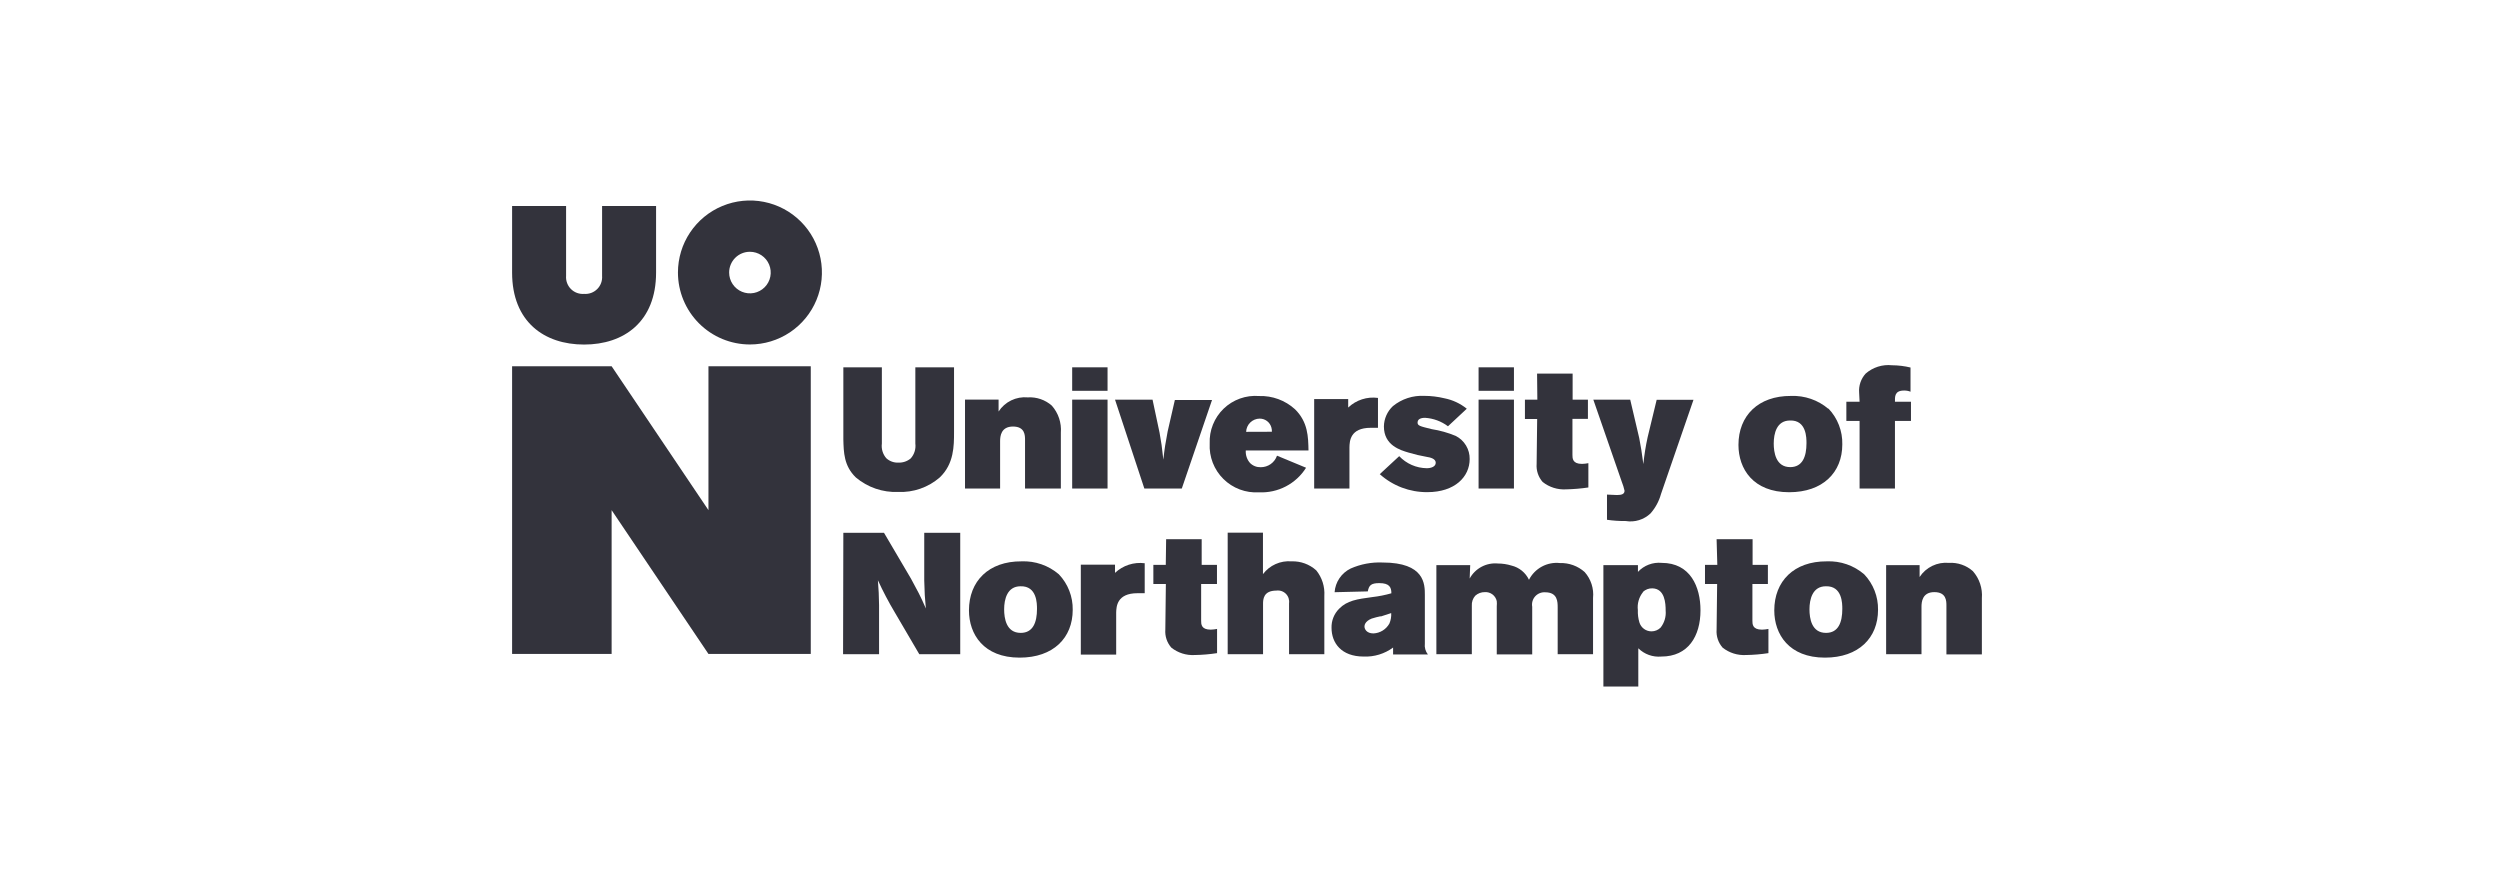 <svg width="620" height="220" viewBox="0 0 620 220" fill="none" xmlns="http://www.w3.org/2000/svg">
<g clip-path="url(#clip0_775_146)">
<path d="M175.696 126.516L151.683 90.831H127V162.179H151.683V126.516L175.696 162.179H201.071V90.831H175.696V126.516Z" fill="#33333C"/>
<path d="M185.984 62.442C187.003 62.442 188 62.744 188.848 63.311C189.696 63.877 190.356 64.683 190.746 65.624C191.137 66.567 191.239 67.603 191.04 68.603C190.841 69.603 190.35 70.522 189.629 71.243C188.908 71.964 187.989 72.455 186.989 72.653C185.989 72.852 184.953 72.75 184.011 72.36C183.069 71.97 182.264 71.309 181.697 70.461C181.131 69.614 180.828 68.617 180.828 67.597C180.825 66.919 180.957 66.248 181.215 65.621C181.473 64.994 181.852 64.425 182.332 63.945C182.811 63.466 183.38 63.087 184.007 62.828C184.634 62.57 185.306 62.439 185.984 62.442ZM185.984 85.429C189.515 85.429 192.967 84.382 195.903 82.42C198.839 80.458 201.127 77.67 202.478 74.407C203.83 71.145 204.183 67.555 203.494 64.092C202.805 60.629 201.105 57.447 198.608 54.95C196.111 52.454 192.93 50.753 189.467 50.064C186.003 49.375 182.414 49.729 179.151 51.08C175.889 52.432 173.101 54.72 171.139 57.656C169.177 60.592 168.13 64.044 168.13 67.575C168.13 72.31 170.011 76.851 173.359 80.2C176.707 83.548 181.249 85.429 185.984 85.429Z" fill="#33333C"/>
<path d="M144.854 85.45C154.696 85.45 162.707 79.848 162.707 67.596V51.081H149.317V68.422C149.364 69.02 149.281 69.621 149.073 70.184C148.866 70.747 148.538 71.258 148.114 71.682C147.69 72.107 147.179 72.434 146.616 72.641C146.053 72.849 145.452 72.932 144.854 72.885C144.256 72.932 143.654 72.849 143.092 72.641C142.529 72.434 142.018 72.107 141.593 71.682C141.169 71.258 140.842 70.747 140.634 70.184C140.427 69.621 140.343 69.02 140.39 68.422V51.081H127V67.596C127 79.826 134.99 85.45 144.854 85.45Z" fill="#33333C"/>
<path d="M209.15 91.095H218.702V109.998C218.618 110.647 218.671 111.307 218.86 111.934C219.048 112.561 219.367 113.141 219.796 113.636C220.203 114.011 220.681 114.301 221.203 114.489C221.724 114.677 222.278 114.759 222.831 114.729C223.938 114.768 225.019 114.394 225.866 113.68C226.307 113.183 226.637 112.597 226.833 111.962C227.029 111.327 227.088 110.657 227.004 109.998V91.095H236.601V107.119C236.601 110.578 236.601 115.042 233.052 118.411C230.2 120.882 226.511 122.167 222.742 122.005C218.919 122.157 215.178 120.876 212.252 118.411C209.262 115.51 209.24 112.163 209.15 108.994V91.095Z" fill="#33333C"/>
<path d="M247.648 102.055C248.419 100.867 249.5 99.913 250.775 99.295C252.049 98.677 253.468 98.42 254.878 98.551C255.961 98.482 257.047 98.628 258.074 98.981C259.1 99.333 260.047 99.885 260.859 100.604C261.66 101.514 262.27 102.575 262.654 103.725C263.037 104.876 263.186 106.091 263.091 107.299V121.158H254.209V109.107C254.209 107.991 254.209 105.782 251.218 105.782C248.228 105.782 248.027 108.214 248.027 109.397V121.158H239.323V99.109H247.648V102.055Z" fill="#33333C"/>
<path d="M265.901 99.107H274.672V121.156H265.901V99.107ZM265.901 91.095H274.672V96.92H265.901V91.095Z" fill="#33333C"/>
<path d="M276.524 99.112H285.831L287.571 107.302C288.04 109.891 288.129 110.582 288.509 113.997C288.844 111.007 288.977 110.203 289.58 106.989L291.365 99.201H300.582L293.084 121.161H283.8L276.524 99.112Z" fill="#33333C"/>
<path d="M315.425 107.074C315.425 106.739 315.425 106.405 315.314 106.048C315.144 105.399 314.761 104.827 314.227 104.422C313.693 104.017 313.038 103.804 312.368 103.816C311.499 103.832 310.669 104.182 310.051 104.793C309.432 105.403 309.071 106.228 309.043 107.096L315.425 107.074ZM323.906 116.001C322.675 117.96 320.945 119.556 318.894 120.626C316.843 121.697 314.545 122.203 312.234 122.094C310.613 122.197 308.988 121.955 307.466 121.386C305.945 120.816 304.561 119.931 303.406 118.789C302.251 117.646 301.351 116.272 300.764 114.757C300.178 113.242 299.919 111.62 300.004 109.998C299.936 108.394 300.209 106.793 300.806 105.303C301.402 103.812 302.309 102.465 303.465 101.351C304.621 100.237 306.001 99.381 307.512 98.841C309.024 98.3 310.633 98.086 312.234 98.214C315.524 98.101 318.727 99.278 321.161 101.495C324.397 104.686 324.441 108.346 324.508 111.716H308.953C308.914 112.282 308.988 112.85 309.172 113.387C309.356 113.924 309.646 114.418 310.025 114.84C310.371 115.182 310.783 115.449 311.235 115.625C311.688 115.802 312.172 115.884 312.658 115.867C313.546 115.874 314.413 115.601 315.137 115.089C315.862 114.576 316.408 113.849 316.697 113.01L323.906 116.001Z" fill="#33333C"/>
<path d="M334.351 101.073C335.323 100.144 336.492 99.447 337.771 99.034C339.05 98.62 340.406 98.501 341.738 98.685V106.094C341.135 106.094 340.533 106.094 339.953 106.094C334.775 106.094 334.708 109.464 334.663 110.915V121.158H325.915V98.975H334.351V101.073Z" fill="#33333C"/>
<path d="M347.002 113.127C347.883 114.055 348.942 114.798 350.114 115.312C351.287 115.826 352.551 116.099 353.831 116.117C354.902 116.117 356.063 115.738 356.063 114.756C356.063 113.774 354.746 113.439 353.831 113.305C352.3 113.042 350.787 112.685 349.301 112.234C347.27 111.631 343.208 110.448 343.208 105.762C343.222 104.814 343.427 103.879 343.811 103.013C344.194 102.146 344.748 101.366 345.44 100.718C347.63 98.933 350.407 98.026 353.229 98.174C354.913 98.176 356.591 98.379 358.228 98.777C360.256 99.177 362.155 100.066 363.762 101.365L359.098 105.717C357.453 104.48 355.483 103.751 353.43 103.619C353.095 103.619 351.555 103.619 351.555 104.78C351.555 105.583 352.157 105.717 355.081 106.431C357.119 106.752 359.112 107.313 361.017 108.105C362.077 108.642 362.964 109.468 363.576 110.486C364.188 111.505 364.5 112.675 364.477 113.863C364.477 118.215 360.839 122.053 353.987 122.053C349.633 122.091 345.422 120.498 342.182 117.59L347.002 113.127Z" fill="#33333C"/>
<path d="M366.688 99.107H375.458V121.156H366.688V99.107ZM366.688 91.095H375.458V96.92H366.688V91.095Z" fill="#33333C"/>
<path d="M381.195 92.66H390.011V99.11H393.805V103.885H389.966V112.812C389.966 113.66 389.966 115.044 392.332 115.044C392.864 115.029 393.394 114.969 393.916 114.866V120.891C392.083 121.164 390.234 121.32 388.382 121.36C386.288 121.484 384.222 120.833 382.579 119.53C382.045 118.923 381.638 118.215 381.381 117.449C381.124 116.682 381.023 115.872 381.084 115.066L381.218 103.908H378.183V99.11H381.262L381.195 92.66Z" fill="#33333C"/>
<path d="M395.143 99.112H404.293L406.524 108.619C406.993 111.207 407.127 111.81 407.551 115.091C407.776 112.84 408.133 110.604 408.622 108.395L410.854 99.156H419.982L411.925 122.522C411.433 124.307 410.54 125.955 409.314 127.343C408.504 128.106 407.529 128.673 406.465 128.998C405.4 129.323 404.275 129.398 403.177 129.217C401.624 129.232 400.072 129.128 398.535 128.905V122.656C399.249 122.656 400.186 122.768 401.012 122.768C402.195 122.768 402.887 122.522 402.887 121.696C402.718 120.935 402.487 120.188 402.195 119.465L395.143 99.112Z" fill="#33333C"/>
<path d="M439.885 109.998C439.885 112.118 440.376 115.845 443.969 115.845C447.027 115.845 448.008 113.234 448.008 109.909C448.008 108.592 448.008 104.151 443.924 104.285C440.599 104.285 439.885 107.521 439.885 109.998ZM453.432 101.294C454.569 102.481 455.46 103.88 456.053 105.412C456.647 106.944 456.932 108.579 456.891 110.221C456.891 117.162 452.07 122.072 443.701 122.072C434.774 122.072 431.137 116.269 431.137 110.333C431.137 103.102 436.046 98.148 444.17 98.192C447.547 98.061 450.852 99.2 453.432 101.384" fill="#33333C"/>
<path d="M461.066 97.392C460.996 96.535 461.103 95.673 461.379 94.86C461.656 94.046 462.096 93.297 462.672 92.66C463.56 91.882 464.599 91.295 465.724 90.938C466.85 90.581 468.037 90.46 469.211 90.585C470.76 90.593 472.303 90.78 473.809 91.143V97.146C473.292 96.936 472.737 96.837 472.179 96.856C469.792 96.856 469.948 98.463 469.948 99.623H473.92V104.399H469.948V121.159H461.177V104.399H457.896V99.623H461.177L461.066 97.392Z" fill="#33333C"/>
<path d="M209.148 132.138H219.235L225.931 143.519C227.604 146.644 228.162 147.536 229.613 150.906C229.345 147.96 229.3 147.313 229.211 143.943V132.138H238.138V162.243H227.984L221.891 151.844C220.359 149.272 218.966 146.62 217.718 143.899C217.919 146.644 217.963 147.313 218.008 150.058V162.243H209.081L209.148 132.138Z" fill="#33333C"/>
<path d="M249.028 151.109C249.028 153.341 249.541 156.956 253.134 156.956C256.192 156.956 257.174 154.345 257.174 151.02C257.174 149.703 257.174 145.284 253.089 145.396C249.764 145.396 249.028 148.654 249.028 151.109ZM262.597 142.427C264.857 144.799 266.092 147.967 266.033 151.243C266.033 158.183 261.235 163.093 252.866 163.093C243.939 163.093 240.302 157.291 240.302 151.377C240.302 144.124 245.189 139.169 253.335 139.214C256.717 139.076 260.027 140.224 262.597 142.427Z" fill="#33333C"/>
<path d="M276.523 142.072C277.497 141.154 278.664 140.464 279.937 140.051C281.21 139.639 282.559 139.513 283.887 139.684V147.115C283.307 147.115 282.704 147.115 282.102 147.115C276.947 147.115 276.857 150.485 276.813 151.936V162.336H268.042V140.041H276.523V142.072Z" fill="#33333C"/>
<path d="M289.201 133.724H298.017V140.085H301.81V144.838H297.883V153.921C297.883 154.792 297.883 156.153 300.271 156.153C300.795 156.136 301.318 156.077 301.833 155.974V161.978C300.001 162.261 298.152 162.418 296.298 162.446C294.205 162.571 292.139 161.919 290.496 160.616C289.961 160.01 289.553 159.303 289.296 158.536C289.039 157.769 288.939 156.959 289 156.153L289.134 144.838H286.032V140.085H289.112L289.201 133.724Z" fill="#33333C"/>
<path d="M304.466 132.094H313.214V142.382C314.03 141.3 315.107 140.442 316.344 139.888C317.581 139.334 318.938 139.102 320.289 139.213C322.547 139.132 324.747 139.933 326.426 141.445C327.87 143.229 328.588 145.493 328.434 147.783V162.244H319.686V149.613C319.745 149.186 319.705 148.751 319.568 148.342C319.431 147.933 319.2 147.562 318.896 147.257C318.591 146.952 318.219 146.722 317.81 146.585C317.402 146.447 316.967 146.407 316.539 146.466C313.281 146.466 313.236 148.698 313.236 149.791V162.244H304.466V132.094Z" fill="#33333C"/>
<path d="M342.406 152.827C341.692 152.983 340.911 153.161 340.174 153.407C338.456 154.099 338.389 155.125 338.389 155.371C338.389 155.973 338.88 157.089 340.62 157.089C341.433 157.05 342.223 156.805 342.915 156.375C343.606 155.945 344.176 155.346 344.571 154.634C344.92 153.818 345.073 152.931 345.017 152.045L342.406 152.894M330.979 146.868C331.069 145.627 331.483 144.432 332.181 143.402C332.878 142.372 333.833 141.543 334.952 140.998C337.443 139.897 340.154 139.385 342.874 139.503C353.364 139.503 353.364 144.904 353.364 147.56V159.589C353.303 160.07 353.339 160.559 353.47 161.026C353.6 161.494 353.822 161.93 354.122 162.311H345.486V160.593C343.379 162.148 340.804 162.935 338.188 162.825C332.653 162.825 330.221 159.455 330.221 155.705C330.195 154.831 330.347 153.96 330.67 153.146C330.992 152.333 331.477 151.594 332.095 150.974C334.104 148.921 336.559 148.586 340.353 148.073C341.945 147.891 343.521 147.578 345.062 147.136C345.062 145.64 344.571 144.614 342.071 144.614C340.063 144.614 339.505 145.127 339.214 146.667L330.979 146.868Z" fill="#33333C"/>
<path d="M364.478 143.476C365.153 142.237 366.177 141.224 367.423 140.561C368.668 139.899 370.081 139.616 371.486 139.749C372.628 139.753 373.764 139.926 374.856 140.262C375.795 140.488 376.672 140.922 377.422 141.532C378.171 142.143 378.774 142.914 379.185 143.788C379.892 142.399 381.005 141.257 382.376 140.516C383.748 139.774 385.312 139.468 386.862 139.637C389.119 139.566 391.316 140.365 392.999 141.869C393.771 142.739 394.353 143.759 394.71 144.865C395.068 145.972 395.192 147.14 395.075 148.296V162.245H386.304V150.684C386.304 149.278 386.304 146.89 383.224 146.89C382.759 146.856 382.292 146.928 381.859 147.102C381.425 147.276 381.038 147.546 380.725 147.893C380.413 148.24 380.184 148.654 380.056 149.103C379.929 149.552 379.905 150.024 379.988 150.483V162.289H371.196V150.35C371.24 149.927 371.24 149.5 371.196 149.078C371.053 148.415 370.677 147.825 370.136 147.415C369.596 147.006 368.926 146.804 368.25 146.846C367.369 146.831 366.516 147.15 365.862 147.738C365.563 148.075 365.335 148.467 365.189 148.892C365.043 149.317 364.984 149.767 365.014 150.216V162.245H356.221V140.151H364.612L364.478 143.476Z" fill="#33333C"/>
<path d="M407.46 146.846C406.961 147.468 406.592 148.183 406.374 148.949C406.155 149.716 406.092 150.518 406.188 151.31C406.146 152.335 406.274 153.361 406.567 154.345C406.762 154.996 407.163 155.567 407.711 155.969C408.259 156.372 408.923 156.585 409.603 156.576C410.441 156.569 411.242 156.232 411.834 155.639C412.772 154.443 413.219 152.935 413.084 151.421C413.084 149.658 412.906 145.998 409.803 145.909C409.37 145.892 408.937 145.963 408.531 146.116C408.124 146.27 407.753 146.503 407.438 146.801M406.21 141.825C406.955 141.026 407.874 140.409 408.896 140.022C409.918 139.635 411.015 139.488 412.102 139.593C419.221 139.593 421.721 145.552 421.721 151.354C421.721 157.782 418.663 162.825 412.013 162.825C410.969 162.919 409.916 162.784 408.93 162.429C407.943 162.075 407.045 161.509 406.3 160.772V170.257H397.641V140.151H406.21V141.825Z" fill="#33333C"/>
<path d="M425.716 133.724H434.643V140.085H438.437V144.838H434.598V153.921C434.598 154.792 434.598 156.153 436.986 156.153C437.518 156.138 438.048 156.078 438.571 155.974V161.978C436.731 162.261 434.874 162.418 433.014 162.446C430.92 162.569 428.855 161.917 427.211 160.616C426.676 160.01 426.268 159.303 426.011 158.536C425.755 157.769 425.654 156.959 425.716 156.153L425.85 144.838H422.837V140.085H425.894L425.716 133.724Z" fill="#33333C"/>
<path d="M448.748 151.109C448.748 153.341 449.261 156.956 452.854 156.956C455.911 156.956 456.893 154.345 456.893 151.02C456.893 149.703 456.893 145.284 452.809 145.396C449.484 145.396 448.748 148.654 448.748 151.109ZM462.316 142.427C464.577 144.799 465.812 147.967 465.753 151.243C465.753 158.183 460.955 163.093 452.586 163.093C443.659 163.093 440.021 157.291 440.021 151.377C440.021 144.124 444.909 139.169 453.055 139.214C456.437 139.076 459.746 140.224 462.316 142.427Z" fill="#33333C"/>
<path d="M476.062 143.097C476.838 141.909 477.924 140.955 479.202 140.338C480.48 139.72 481.902 139.463 483.315 139.593C484.394 139.526 485.476 139.673 486.499 140.025C487.522 140.377 488.464 140.928 489.274 141.646C490.074 142.556 490.685 143.617 491.068 144.767C491.451 145.917 491.6 147.133 491.505 148.341V162.289H482.712V150.171C482.712 149.078 482.712 146.846 479.722 146.846C476.731 146.846 476.53 149.279 476.53 150.484V162.245H467.76V140.151H476.062V143.097Z" fill="#33333C"/>
</g>
<defs>
<clipPath id="clip0_775_146">
<rect width="366.002" height="120.513" fill="white" transform="translate(126.999 49.744)"/>
</clipPath>
</defs>
</svg>
